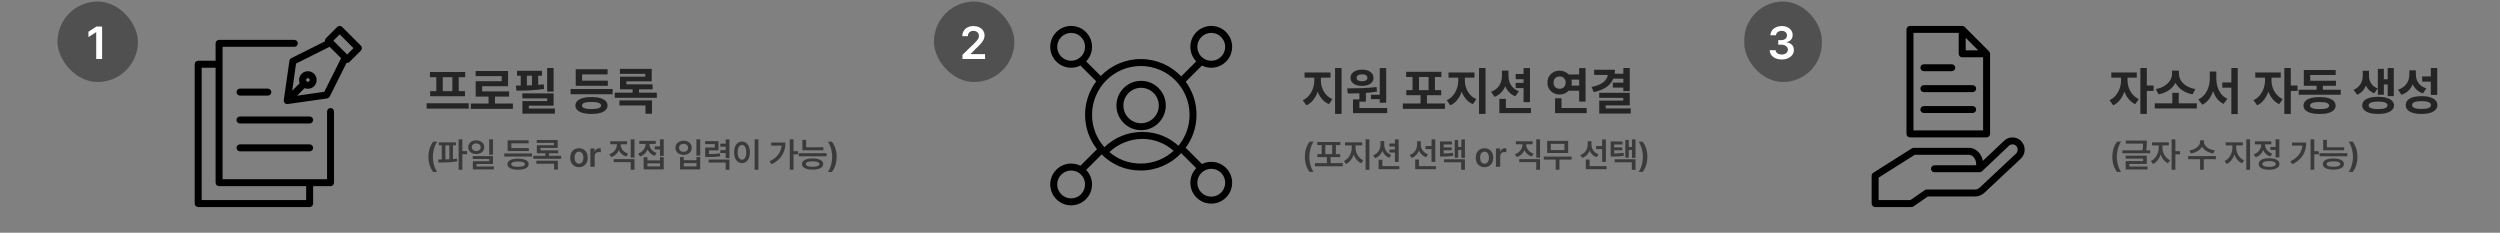 <svg width="870" height="81" viewBox="0 0 870 81" fill="none" xmlns="http://www.w3.org/2000/svg">
<rect x="0" y="0" width="870" height="81" fill="#808080" stroke="none"/>
<rect x="20" y="0.54" width="28" height="28" rx="14" fill="#505050"/>
<path d="M35.531 20.54H33.484V11.211H33.422L30.781 12.899V11.04L33.578 9.227H35.531V20.54Z" fill="white"/>
<path fill-rule="evenodd" clip-rule="evenodd" d="M118.208 9.024C118.53 9.024 118.838 9.152 119.066 9.379L125.584 15.898C125.812 16.126 125.939 16.434 125.939 16.755C125.939 17.077 125.812 17.385 125.584 17.612L121.673 21.524C121.383 21.814 120.982 21.926 120.606 21.86L114.737 33.598C114.559 33.954 114.218 34.2 113.824 34.256L100.134 36.21C99.757 36.264 99.376 36.137 99.106 35.867C98.836 35.598 98.709 35.217 98.763 34.839L100.717 21.149C100.774 20.755 101.02 20.414 101.375 20.236L113.106 14.371C113.035 13.991 113.146 13.584 113.44 13.291L117.351 9.379C117.579 9.152 117.887 9.024 118.208 9.024ZM114.713 16.278L103.028 22.12L101.677 31.582L104.294 28.965C104.156 28.616 104.079 28.236 104.079 27.838C104.079 26.15 105.448 24.782 107.135 24.782C108.823 24.782 110.191 26.15 110.191 27.838C110.191 29.526 108.823 30.894 107.135 30.894C106.737 30.894 106.357 30.818 106.008 30.679L103.391 33.297L112.853 31.946L118.696 20.261L114.713 16.278ZM120.816 18.952L123.013 16.755L118.208 11.951L116.011 14.148L120.816 18.952ZM75.03 15.085C75.03 14.415 75.573 13.873 76.242 13.873H102.424C103.094 13.873 103.636 14.415 103.636 15.085C103.636 15.754 103.094 16.297 102.424 16.297H77.454V62.358H113.818V38.81C113.818 38.141 114.361 37.598 115.03 37.598C115.7 37.598 116.242 38.141 116.242 38.81V63.57C116.242 64.239 115.7 64.782 115.03 64.782H108.967C108.969 64.808 108.97 64.834 108.97 64.861V70.843C108.97 71.512 108.427 72.055 107.758 72.055H68.97C68.3 72.055 67.758 71.512 67.758 70.843V22.358C67.758 21.688 68.3 21.145 68.97 21.145H75.03V15.085ZM75.03 23.57H70.182V69.63H106.545V64.861C106.545 64.834 106.546 64.808 106.548 64.782H76.242C75.573 64.782 75.03 64.239 75.03 63.57V23.57ZM107.135 27.206C106.787 27.206 106.504 27.489 106.504 27.838C106.504 28.187 106.787 28.47 107.135 28.47C107.484 28.47 107.767 28.187 107.767 27.838C107.767 27.489 107.484 27.206 107.135 27.206ZM82.303 32.055C82.303 31.385 82.846 30.842 83.515 30.842H93.212C93.882 30.842 94.424 31.385 94.424 32.055C94.424 32.724 93.882 33.267 93.212 33.267H83.515C82.846 33.267 82.303 32.724 82.303 32.055ZM82.303 41.752C82.303 41.082 82.846 40.539 83.515 40.539H107.758C108.427 40.539 108.97 41.082 108.97 41.752C108.97 42.421 108.427 42.964 107.758 42.964H83.515C82.846 42.964 82.303 42.421 82.303 41.752ZM82.303 51.449C82.303 50.779 82.846 50.236 83.515 50.236H107.758C108.427 50.236 108.97 50.779 108.97 51.449C108.97 52.118 108.427 52.661 107.758 52.661H83.515C82.846 52.661 82.303 52.118 82.303 51.449Z" fill="black"/>
<path d="M163.117 37.794H148.475V35.93H163.117V37.794ZM149.617 25.067H161.887V26.86H159.637V31.711H161.816V33.469H149.688V31.711H151.832V26.86H149.617V25.067ZM157.422 31.711V26.86H154.082V31.711H157.422ZM178.494 37.881H163.851V36.036H170.021V33.627H165.539V28.248H174.591V26.491H165.521V24.698H176.806V30.006H167.789V31.799H177.175V33.627H172.254V36.036H178.494V37.881ZM192.658 31.87H190.408V23.661H192.658V31.87ZM181.214 29.778V26.35H179.913V24.645H188.615V26.35H187.296V29.541C187.976 29.488 188.62 29.426 189.23 29.356L189.335 30.956C186.851 31.354 183.652 31.553 179.738 31.553L179.492 29.795L181.214 29.778ZM181.777 32.502H192.658V36.774H184.027V37.776H193.097V39.551H181.812V35.174H190.443V34.243H181.777V32.502ZM183.359 29.734C184.144 29.71 184.736 29.69 185.134 29.672V26.35H183.359V29.734ZM213.198 32.801H198.573V30.973H213.198V32.801ZM200.243 36.704C200.243 36.083 200.466 35.552 200.911 35.113C201.362 34.673 202.007 34.339 202.844 34.111C203.682 33.882 204.684 33.768 205.85 33.768C207.005 33.768 207.998 33.882 208.83 34.111C209.662 34.334 210.301 34.667 210.746 35.113C211.191 35.552 211.417 36.083 211.423 36.704C211.417 37.331 211.191 37.864 210.746 38.303C210.301 38.748 209.662 39.085 208.83 39.314C207.998 39.542 207.005 39.657 205.85 39.657C204.69 39.657 203.688 39.542 202.844 39.314C202.007 39.085 201.362 38.748 200.911 38.303C200.466 37.864 200.243 37.331 200.243 36.704ZM200.348 24.082H211.44V25.893H202.581V28.073H211.528V29.848H200.348V24.082ZM202.528 36.704C202.522 37.536 203.63 37.952 205.85 37.952C208.059 37.952 209.167 37.536 209.173 36.704C209.167 36.299 208.883 35.995 208.32 35.79C207.758 35.579 206.934 35.473 205.85 35.473C204.743 35.473 203.911 35.579 203.354 35.79C202.798 35.995 202.522 36.299 202.528 36.704ZM228.575 34.032H213.932V32.239H220.137V31.079H215.76V26.684H224.549V25.7H215.725V23.959H226.799V28.301H217.993V29.356H227.098V31.079H222.37V32.239H228.575V34.032ZM215.567 34.946H226.887V39.586H224.62V36.704H215.567V34.946Z" fill="#252525"/>
<path d="M149.09 54.583C149.09 53.551 149.227 52.6 149.5 51.729C149.773 50.858 150.184 50.051 150.73 49.309H152.137C151.859 49.672 151.605 50.143 151.375 50.721C151.148 51.299 150.971 51.928 150.842 52.608C150.713 53.284 150.648 53.942 150.648 54.583C150.648 55.223 150.713 55.881 150.842 56.557C150.971 57.229 151.148 57.854 151.375 58.432C151.605 59.01 151.859 59.481 152.137 59.844H150.73C150.184 59.102 149.773 58.297 149.5 57.43C149.227 56.559 149.09 55.61 149.09 54.583ZM158.647 50.586H157.627V55.35C158.19 55.307 158.658 55.262 159.033 55.215L159.092 56.153C158.115 56.325 157.09 56.438 156.016 56.493C154.942 56.547 153.807 56.575 152.612 56.575L152.459 55.508L153.737 55.502V50.586H152.729V49.52H158.647V50.586ZM155.002 55.479C155.455 55.467 155.912 55.45 156.373 55.426V50.586H155.002V55.479ZM159.596 48.489H160.897V52.59H162.526V53.657H160.897V59.083H159.596V48.489ZM165.731 48.829C166.262 48.829 166.741 48.932 167.166 49.139C167.592 49.342 167.926 49.626 168.168 49.989C168.415 50.352 168.54 50.762 168.543 51.219C168.54 51.68 168.415 52.092 168.168 52.456C167.926 52.815 167.592 53.098 167.166 53.305C166.741 53.508 166.262 53.61 165.731 53.61C165.196 53.61 164.713 53.508 164.284 53.305C163.858 53.098 163.524 52.815 163.282 52.456C163.04 52.092 162.918 51.68 162.918 51.219C162.918 50.762 163.04 50.352 163.282 49.989C163.524 49.626 163.858 49.342 164.284 49.139C164.713 48.932 165.196 48.829 165.731 48.829ZM164.184 51.219C164.184 51.489 164.25 51.725 164.383 51.928C164.516 52.127 164.7 52.282 164.934 52.391C165.168 52.501 165.434 52.555 165.731 52.555C166.028 52.555 166.291 52.501 166.522 52.391C166.756 52.282 166.94 52.127 167.073 51.928C167.209 51.725 167.278 51.489 167.278 51.219C167.278 50.958 167.209 50.727 167.073 50.528C166.94 50.329 166.756 50.176 166.522 50.071C166.291 49.961 166.028 49.907 165.731 49.907C165.434 49.907 165.168 49.961 164.934 50.071C164.7 50.176 164.516 50.329 164.383 50.528C164.25 50.727 164.184 50.958 164.184 51.219ZM164.524 54.301H171.555V57.067H165.825V57.922H171.872V58.954H164.547V56.106H170.254V55.321H164.524V54.301ZM170.243 48.489H171.555V53.844H170.243V48.489ZM185.138 54.465H175.47V53.399H185.138V54.465ZM176.595 57.126C176.595 56.719 176.741 56.372 177.034 56.083C177.331 55.794 177.755 55.575 178.306 55.426C178.86 55.278 179.52 55.204 180.286 55.204C181.044 55.204 181.698 55.278 182.249 55.426C182.8 55.575 183.222 55.794 183.515 56.083C183.808 56.372 183.954 56.719 183.954 57.126C183.954 57.54 183.808 57.891 183.515 58.18C183.222 58.473 182.8 58.694 182.249 58.842C181.702 58.995 181.048 59.071 180.286 59.071C179.52 59.071 178.86 58.995 178.306 58.842C177.755 58.694 177.331 58.473 177.034 58.18C176.741 57.887 176.595 57.536 176.595 57.126ZM176.653 48.829H183.966V49.883H177.954V51.524H184.024V52.567H176.653V48.829ZM177.919 57.126C177.915 57.438 178.114 57.672 178.517 57.829C178.919 57.985 179.509 58.063 180.286 58.063C181.052 58.063 181.636 57.985 182.038 57.829C182.444 57.672 182.649 57.438 182.653 57.126C182.645 56.825 182.438 56.596 182.032 56.44C181.626 56.28 181.044 56.2 180.286 56.2C179.517 56.2 178.929 56.28 178.522 56.44C178.116 56.596 177.915 56.825 177.919 57.126ZM195.269 55.274H185.589V54.219H189.784V53.34H186.82V50.528H192.773V49.743H186.784V48.723H194.073V51.477H188.109V52.321H194.284V53.34H191.073V54.219H195.269V55.274ZM186.667 55.942H194.132V59.012H192.82V56.973H186.667V55.942ZM201.48 58.169C200.867 58.169 200.33 58.032 199.869 57.758C199.412 57.485 199.058 57.1 198.808 56.604C198.558 56.108 198.433 55.536 198.433 54.887C198.433 54.231 198.558 53.655 198.808 53.159C199.058 52.663 199.412 52.278 199.869 52.004C200.33 51.731 200.867 51.594 201.48 51.594C202.093 51.594 202.631 51.731 203.091 52.004C203.552 52.278 203.906 52.663 204.152 53.159C204.402 53.655 204.527 54.231 204.527 54.887C204.527 55.536 204.402 56.108 204.152 56.604C203.906 57.1 203.552 57.485 203.091 57.758C202.631 58.032 202.093 58.169 201.48 58.169ZM199.945 54.876C199.945 55.274 200.002 55.631 200.115 55.948C200.232 56.264 200.406 56.514 200.636 56.698C200.871 56.881 201.156 56.973 201.492 56.973C201.82 56.973 202.099 56.881 202.33 56.698C202.56 56.514 202.732 56.264 202.845 55.948C202.963 55.631 203.019 55.274 203.015 54.876C203.019 54.477 202.963 54.12 202.845 53.803C202.732 53.487 202.56 53.237 202.33 53.053C202.099 52.87 201.82 52.778 201.492 52.778C201.156 52.778 200.871 52.87 200.636 53.053C200.406 53.237 200.232 53.487 200.115 53.803C200.002 54.12 199.945 54.477 199.945 54.876ZM205.447 51.676H206.9V52.731H206.971C207.084 52.368 207.281 52.086 207.562 51.887C207.844 51.684 208.17 51.583 208.541 51.583C208.713 51.583 208.893 51.594 209.08 51.618V53.001C209.014 52.977 208.912 52.958 208.775 52.942C208.643 52.922 208.514 52.911 208.389 52.907C208.115 52.907 207.869 52.967 207.65 53.088C207.432 53.206 207.26 53.37 207.135 53.581C207.01 53.788 206.947 54.024 206.947 54.29V58.04H205.447V51.676ZM215.995 50.329C215.995 50.77 216.094 51.2 216.293 51.618C216.496 52.032 216.791 52.401 217.178 52.725C217.569 53.049 218.037 53.297 218.584 53.469L217.916 54.477C217.327 54.286 216.815 54.002 216.381 53.627C215.948 53.248 215.606 52.801 215.356 52.286C215.114 52.844 214.768 53.331 214.319 53.745C213.873 54.159 213.342 54.469 212.725 54.676L212.057 53.669C212.608 53.481 213.08 53.215 213.475 52.872C213.87 52.524 214.168 52.131 214.371 51.694C214.575 51.252 214.678 50.797 214.682 50.329V50.2H212.397V49.157H218.221V50.2H215.995V50.329ZM213.569 55.368H220.799V59.083H219.487V56.422H213.569V55.368ZM219.487 48.489H220.799V54.876H219.487V48.489ZM230.977 54.266H229.676V52.004H227.848V50.926H229.676V48.489H230.977V54.266ZM222.083 53.422C222.626 53.239 223.09 52.977 223.477 52.637C223.868 52.294 224.163 51.903 224.362 51.465C224.565 51.024 224.669 50.567 224.673 50.094H222.469V49.028H228.188V50.094H225.997C226.001 50.528 226.098 50.95 226.29 51.36C226.485 51.77 226.768 52.139 227.139 52.467C227.514 52.795 227.965 53.047 228.493 53.223L227.837 54.231C227.258 54.032 226.758 53.743 226.337 53.364C225.919 52.985 225.59 52.54 225.352 52.028C225.114 52.598 224.774 53.094 224.333 53.516C223.895 53.934 223.368 54.247 222.751 54.454L222.083 53.422ZM223.993 54.711H225.294V55.813H229.676V54.711H230.977V58.954H223.993V54.711ZM229.676 57.899V56.833H225.294V57.899H229.676ZM243.669 54.172H242.357V48.489H243.669V54.172ZM235.032 51.442C235.032 50.961 235.155 50.532 235.401 50.153C235.651 49.774 235.993 49.481 236.427 49.274C236.86 49.063 237.349 48.958 237.892 48.958C238.431 48.958 238.917 49.063 239.351 49.274C239.784 49.481 240.124 49.774 240.37 50.153C240.616 50.532 240.739 50.961 240.739 51.442C240.739 51.919 240.616 52.344 240.37 52.719C240.124 53.09 239.784 53.381 239.351 53.592C238.917 53.799 238.431 53.903 237.892 53.903C237.349 53.903 236.86 53.799 236.427 53.592C235.993 53.381 235.651 53.09 235.401 52.719C235.155 52.344 235.032 51.919 235.032 51.442ZM236.31 51.442C236.31 51.719 236.376 51.963 236.509 52.174C236.642 52.385 236.827 52.549 237.066 52.666C237.308 52.78 237.583 52.836 237.892 52.836C238.192 52.836 238.462 52.78 238.7 52.666C238.939 52.549 239.124 52.385 239.257 52.174C239.394 51.963 239.462 51.719 239.462 51.442C239.462 51.165 239.394 50.92 239.257 50.709C239.124 50.495 238.939 50.331 238.7 50.217C238.462 50.104 238.192 50.047 237.892 50.047C237.583 50.047 237.308 50.104 237.066 50.217C236.827 50.331 236.642 50.495 236.509 50.709C236.376 50.92 236.31 51.165 236.31 51.442ZM236.661 54.665H237.95V55.754H242.368V54.665H243.669V58.954H236.661V54.665ZM242.368 57.899V56.774H237.95V57.899H242.368ZM250.038 52.309H246.699V53.61C247.589 53.61 248.308 53.592 248.855 53.557C249.406 53.522 249.952 53.454 250.495 53.352L250.624 54.407C250.027 54.508 249.417 54.575 248.796 54.606C248.179 54.637 247.308 54.653 246.183 54.653H245.41V51.336H248.738V50.153H245.386V49.122H250.038V52.309ZM246.605 55.52H253.847V59.083H252.546V56.563H246.605V55.52ZM250.671 52.227H252.546V51.044H250.671V50.001H252.546V48.501H253.847V55.016H252.546V53.27H250.671V52.227ZM263.92 59.094H262.607V48.489H263.92V59.094ZM255.447 53.001C255.447 52.254 255.564 51.598 255.798 51.032C256.033 50.465 256.359 50.03 256.777 49.725C257.199 49.416 257.677 49.262 258.213 49.262C258.74 49.262 259.213 49.416 259.63 49.725C260.052 50.03 260.382 50.465 260.621 51.032C260.859 51.598 260.978 52.254 260.978 53.001C260.978 53.754 260.859 54.415 260.621 54.981C260.382 55.547 260.052 55.985 259.63 56.294C259.213 56.598 258.74 56.751 258.213 56.751C257.677 56.751 257.199 56.598 256.777 56.294C256.359 55.985 256.033 55.547 255.798 54.981C255.564 54.415 255.447 53.754 255.447 53.001ZM256.701 53.001C256.701 53.536 256.763 53.997 256.888 54.383C257.017 54.77 257.195 55.065 257.421 55.268C257.648 55.471 257.912 55.575 258.213 55.579C258.509 55.575 258.771 55.471 258.998 55.268C259.224 55.065 259.4 54.77 259.525 54.383C259.65 53.997 259.713 53.536 259.713 53.001C259.713 52.469 259.65 52.012 259.525 51.629C259.4 51.243 259.224 50.948 258.998 50.745C258.771 50.538 258.509 50.434 258.213 50.434C257.912 50.434 257.648 50.538 257.421 50.745C257.195 50.948 257.017 51.243 256.888 51.629C256.763 52.012 256.701 52.469 256.701 53.001ZM276.143 52.626H277.713V53.715H276.143V59.059H274.842V48.489H276.143V52.626ZM267.787 56.165C269.08 55.52 270.076 54.745 270.775 53.838C271.475 52.928 271.889 51.872 272.018 50.669H268.361V49.59H273.342C273.334 53.067 271.729 55.594 268.525 57.172L267.787 56.165ZM286.543 52.297H279.231V48.676H280.532V51.243H286.543V52.297ZM277.977 53.317H287.645V54.372H277.977V53.317ZM279.102 57.09C279.102 56.68 279.248 56.329 279.541 56.036C279.838 55.743 280.262 55.52 280.813 55.368C281.367 55.211 282.028 55.133 282.793 55.133C283.555 55.133 284.209 55.211 284.756 55.368C285.307 55.52 285.729 55.743 286.022 56.036C286.315 56.325 286.461 56.676 286.461 57.09C286.461 57.501 286.315 57.85 286.022 58.139C285.729 58.432 285.307 58.655 284.756 58.807C284.209 58.959 283.555 59.036 282.793 59.036C282.028 59.036 281.367 58.959 280.813 58.807C280.262 58.655 279.838 58.432 279.541 58.139C279.248 57.85 279.102 57.501 279.102 57.09ZM280.426 57.09C280.422 57.395 280.623 57.629 281.03 57.794C281.436 57.954 282.024 58.036 282.793 58.04C283.551 58.036 284.133 57.954 284.539 57.794C284.95 57.629 285.157 57.395 285.16 57.09C285.157 56.782 284.951 56.549 284.545 56.393C284.143 56.237 283.559 56.157 282.793 56.153C282.016 56.157 281.426 56.237 281.024 56.393C280.621 56.549 280.422 56.782 280.426 57.09ZM291.155 54.571C291.155 55.602 291.018 56.553 290.745 57.424C290.471 58.295 290.061 59.102 289.514 59.844H288.108C288.385 59.481 288.637 59.01 288.864 58.432C289.094 57.854 289.274 57.227 289.403 56.551C289.532 55.872 289.596 55.211 289.596 54.571C289.596 53.93 289.532 53.274 289.403 52.602C289.274 51.926 289.094 51.299 288.864 50.721C288.637 50.143 288.385 49.672 288.108 49.309H289.514C290.061 50.051 290.471 50.858 290.745 51.729C291.018 52.596 291.155 53.544 291.155 54.571Z" fill="#3A3A3A"/>
<rect x="325" y="0.54" width="28" height="28" rx="14" fill="#505050"/>
<path d="M334.938 19.071L338.938 15.211C339.37 14.779 339.703 14.425 339.938 14.149C340.177 13.868 340.359 13.592 340.484 13.321C340.609 13.045 340.672 12.753 340.672 12.446C340.672 12.102 340.586 11.8 340.414 11.54C340.247 11.279 340.016 11.079 339.719 10.938C339.427 10.797 339.099 10.727 338.734 10.727C338.349 10.727 338.01 10.805 337.719 10.961C337.432 11.113 337.211 11.329 337.055 11.61C336.904 11.891 336.828 12.222 336.828 12.602H334.891C334.891 11.899 335.052 11.282 335.375 10.751C335.703 10.214 336.159 9.8 336.742 9.508C337.331 9.217 338 9.071 338.75 9.071C339.51 9.071 340.182 9.211 340.766 9.493C341.354 9.774 341.81 10.165 342.133 10.665C342.461 11.159 342.625 11.722 342.625 12.352C342.62 12.79 342.534 13.211 342.367 13.618C342.201 14.019 341.914 14.467 341.508 14.961C341.102 15.456 340.526 16.055 339.781 16.758L337.766 18.758V18.836H342.797V20.54H334.938V19.071Z" fill="white"/>
<path fill-rule="evenodd" clip-rule="evenodd" d="M365.485 16.297C365.485 12.28 368.741 9.024 372.758 9.024C376.774 9.024 380.03 12.28 380.03 16.297C380.03 18.265 379.249 20.05 377.98 21.359L383.071 26.45C386.597 22.811 391.535 20.549 397 20.549C402.534 20.549 407.529 22.869 411.063 26.59L416.294 21.359C415.025 20.05 414.244 18.265 414.244 16.297C414.244 12.28 417.5 9.024 421.517 9.024C425.533 9.024 428.789 12.28 428.789 16.297C428.789 20.314 425.533 23.57 421.517 23.57C420.351 23.57 419.25 23.296 418.273 22.808L412.626 28.456C414.994 31.672 416.394 35.644 416.394 39.943C416.394 44.24 414.991 48.216 412.623 51.427L418.273 57.078C419.25 56.59 420.351 56.316 421.517 56.316C425.533 56.316 428.789 59.572 428.789 63.589C428.789 67.605 425.533 70.862 421.517 70.862C417.5 70.862 414.244 67.605 414.244 63.589C414.244 61.621 415.025 59.836 416.294 58.527L411.058 53.291C411.051 53.299 411.043 53.307 411.035 53.315C407.505 57.029 402.521 59.337 397 59.337C391.488 59.337 386.96 57.238 383.485 53.836C383.448 53.8 383.412 53.764 383.375 53.729L377.98 59.124C379.249 60.433 380.03 62.218 380.03 64.185C380.03 68.202 376.774 71.458 372.758 71.458C368.741 71.458 365.485 68.202 365.485 64.185C365.485 60.169 368.741 56.913 372.758 56.913C373.923 56.913 375.025 57.187 376.001 57.674L381.753 51.922C379.152 48.628 377.606 44.463 377.606 39.943C377.606 35.574 379.052 31.542 381.491 28.299L376.001 22.808C375.025 23.296 373.923 23.57 372.758 23.57C368.741 23.57 365.485 20.314 365.485 16.297ZM386.07 52.919C388.983 55.419 392.618 56.913 397 56.913C401.398 56.913 405.403 55.241 408.418 52.488C405.514 49.899 401.681 48.332 397.478 48.332C393.263 48.332 389.066 50.083 386.07 52.919ZM410.093 50.729C412.514 47.802 413.97 44.041 413.97 39.943C413.97 30.574 406.369 22.973 397 22.973C387.631 22.973 380.03 30.574 380.03 39.943C380.03 44.278 381.652 48.232 384.332 51.223C387.737 47.936 392.372 45.908 397.478 45.908C402.549 45.908 406.792 47.732 410.093 50.729ZM372.758 11.449C370.08 11.449 367.909 13.619 367.909 16.297C367.909 18.975 370.08 21.146 372.758 21.146C375.435 21.146 377.606 18.975 377.606 16.297C377.606 13.619 375.435 11.449 372.758 11.449ZM421.517 11.449C418.839 11.449 416.668 13.619 416.668 16.297C416.668 18.975 418.839 21.146 421.517 21.146C424.194 21.146 426.365 18.975 426.365 16.297C426.365 13.619 424.194 11.449 421.517 11.449ZM397.102 30.554C393.699 30.554 390.939 33.313 390.939 36.717C390.939 40.12 393.699 42.88 397.102 42.88C400.506 42.88 403.265 40.12 403.265 36.717C403.265 33.313 400.506 30.554 397.102 30.554ZM388.515 36.717C388.515 31.974 392.36 28.129 397.102 28.129C401.845 28.129 405.69 31.974 405.69 36.717C405.69 41.459 401.845 45.304 397.102 45.304C392.36 45.304 388.515 41.459 388.515 36.717ZM421.517 58.74C418.839 58.74 416.668 60.911 416.668 63.589C416.668 66.267 418.839 68.437 421.517 68.437C424.194 68.437 426.365 66.267 426.365 63.589C426.365 60.911 424.194 58.74 421.517 58.74ZM372.758 59.337C370.08 59.337 367.909 61.508 367.909 64.185C367.909 66.863 370.08 69.034 372.758 69.034C375.435 69.034 377.606 66.863 377.606 64.185C377.606 61.508 375.435 59.337 372.758 59.337Z" fill="black"/>
<path d="M459.68 28.02C459.674 28.905 459.823 29.775 460.128 30.63C460.433 31.48 460.887 32.248 461.49 32.933C462.094 33.613 462.826 34.131 463.688 34.489L462.475 36.247C461.561 35.86 460.775 35.294 460.119 34.55C459.463 33.8 458.947 32.924 458.572 31.922C458.197 33.006 457.676 33.961 457.008 34.788C456.346 35.608 455.555 36.229 454.635 36.651L453.352 34.876C454.207 34.495 454.937 33.941 455.54 33.214C456.149 32.488 456.606 31.673 456.911 30.771C457.222 29.863 457.377 28.946 457.377 28.02V27.036H453.984V25.207H463.02V27.036H459.68V28.02ZM464.602 23.661H466.869V39.657H464.602V23.661ZM482.404 35.754H480.154V34.489H477.095V32.959H480.154V23.678H482.404V35.754ZM468.799 30.762C470.808 30.75 472.648 30.715 474.318 30.657C475.988 30.592 477.57 30.469 479.064 30.288L479.187 31.887C477.968 32.092 476.679 32.245 475.32 32.344V35.385H473.07V37.583H482.756V39.376H470.838V34.594H473.07V32.476C471.957 32.517 470.621 32.538 469.062 32.538L468.799 30.762ZM469.976 27.088C469.976 26.526 470.146 26.028 470.486 25.594C470.826 25.161 471.3 24.824 471.91 24.584C472.519 24.343 473.216 24.223 474.002 24.223C474.769 24.223 475.455 24.343 476.058 24.584C476.662 24.824 477.133 25.161 477.473 25.594C477.819 26.028 477.992 26.526 477.992 27.088C477.992 27.651 477.819 28.146 477.473 28.574C477.133 29.002 476.662 29.33 476.058 29.558C475.455 29.787 474.769 29.901 474.002 29.901C473.211 29.901 472.51 29.787 471.901 29.558C471.298 29.33 470.826 29.002 470.486 28.574C470.146 28.146 469.976 27.651 469.976 27.088ZM472.103 27.088C472.097 27.469 472.267 27.765 472.613 27.976C472.965 28.181 473.439 28.284 474.037 28.284C474.576 28.284 475.012 28.178 475.346 27.967C475.686 27.756 475.859 27.463 475.865 27.088C475.859 26.702 475.683 26.4 475.338 26.183C474.998 25.966 474.552 25.858 474.002 25.858C473.422 25.858 472.959 25.966 472.613 26.183C472.267 26.4 472.097 26.702 472.103 27.088ZM502.839 37.881H488.196V36.001H494.349V33.118H489.409V31.36H491.554V26.79H489.339V24.997H501.608V26.79H499.358V31.36H501.538V33.118H496.581V36.001H502.839V37.881ZM497.144 31.36V26.79H493.804V31.36H497.144ZM509.778 28.02C509.772 28.905 509.922 29.775 510.226 30.63C510.531 31.48 510.985 32.248 511.589 32.933C512.192 33.613 512.925 34.131 513.786 34.489L512.573 36.247C511.659 35.86 510.874 35.294 510.217 34.55C509.561 33.8 509.046 32.924 508.671 31.922C508.296 33.006 507.774 33.961 507.106 34.788C506.444 35.608 505.653 36.229 504.733 36.651L503.45 34.876C504.305 34.495 505.035 33.941 505.638 33.214C506.248 32.488 506.705 31.673 507.009 30.771C507.32 29.863 507.475 28.946 507.475 28.02V27.036H504.083V25.207H513.118V27.036H509.778V28.02ZM514.7 23.661H516.967V39.657H514.7V23.661ZM524.944 26.42C524.944 27.182 525.073 27.912 525.33 28.609C525.594 29.306 525.996 29.93 526.535 30.481C527.079 31.032 527.756 31.459 528.565 31.764L527.317 33.504C526.502 33.182 525.802 32.722 525.216 32.124C524.63 31.521 524.167 30.815 523.828 30.006C523.47 30.868 522.978 31.615 522.351 32.248C521.724 32.88 520.965 33.364 520.075 33.698L518.879 31.94C519.723 31.641 520.429 31.21 520.997 30.648C521.566 30.085 521.985 29.444 522.254 28.723C522.53 27.997 522.67 27.229 522.676 26.42V24.575H524.944V26.42ZM521.78 34.401H524.047V37.583H532.766V39.376H521.78V34.401ZM527.457 28.846H530.2V27.563H527.457V25.752H530.2V23.678H532.432V35.544H530.2V30.657H527.457V28.846ZM551.777 35.368H549.545V31.571H545.888C545.496 31.987 545.03 32.312 544.491 32.546C543.952 32.775 543.375 32.889 542.76 32.889C541.963 32.889 541.239 32.71 540.589 32.353C539.938 31.996 539.426 31.503 539.051 30.877C538.681 30.244 538.5 29.538 538.506 28.758C538.5 27.967 538.681 27.255 539.051 26.623C539.42 25.99 539.929 25.495 540.58 25.137C541.23 24.774 541.957 24.592 542.76 24.592C543.375 24.598 543.949 24.715 544.482 24.944C545.021 25.172 545.487 25.495 545.88 25.911H549.545V23.678H551.777V35.368ZM540.633 28.758C540.633 29.198 540.72 29.579 540.896 29.901C541.078 30.223 541.33 30.472 541.652 30.648C541.974 30.818 542.344 30.903 542.76 30.903C543.152 30.903 543.507 30.818 543.823 30.648C544.139 30.472 544.388 30.223 544.57 29.901C544.758 29.573 544.851 29.192 544.851 28.758C544.851 28.319 544.758 27.935 544.57 27.607C544.388 27.279 544.139 27.03 543.823 26.86C543.507 26.684 543.152 26.596 542.76 26.596C542.344 26.596 541.974 26.684 541.652 26.86C541.33 27.03 541.078 27.279 540.896 27.607C540.72 27.929 540.633 28.313 540.633 28.758ZM541.16 34.19H543.41V37.583H552.164V39.376H541.16V34.19ZM546.846 27.704C546.934 28.038 546.978 28.389 546.978 28.758C546.978 29.098 546.937 29.438 546.855 29.778H549.545V27.704H546.846ZM567.154 31.711H564.921V30.481H561.265V28.776H564.921V27.37H561.441C560.949 28.565 560.134 29.552 558.997 30.331C557.861 31.111 556.402 31.694 554.621 32.081L553.865 30.252C555.634 29.907 556.979 29.377 557.899 28.662C558.819 27.947 559.358 27.088 559.516 26.086H554.761V24.276H562.003C562.003 24.762 561.968 25.225 561.898 25.665H564.921V23.661H567.154V31.711ZM556.519 32.291H567.154V36.669H558.787V37.723H567.505V39.498H556.537V35.016H564.904V34.049H556.519V32.291Z" fill="#252525"/>
<path d="M454.09 54.583C454.09 53.551 454.227 52.6 454.5 51.729C454.773 50.858 455.184 50.051 455.73 49.309H457.137C456.859 49.672 456.605 50.143 456.375 50.721C456.148 51.299 455.971 51.928 455.842 52.608C455.713 53.284 455.648 53.942 455.648 54.583C455.648 55.223 455.713 55.881 455.842 56.557C455.971 57.229 456.148 57.854 456.375 58.432C456.605 59.01 456.859 59.481 457.137 59.844H455.73C455.184 59.102 454.773 58.297 454.5 57.43C454.227 56.559 454.09 55.61 454.09 54.583ZM467.28 57.852H457.6V56.762H461.76V54.676H458.432V53.645H459.92V50.481H458.397V49.426H466.436V50.481H464.889V53.645H466.401V54.676H463.049V56.762H467.28V57.852ZM463.6 53.645V50.481H461.221V53.645H463.6ZM471.727 51.501C471.727 52.083 471.836 52.659 472.055 53.229C472.278 53.795 472.594 54.305 473.004 54.758C473.418 55.208 473.903 55.547 474.458 55.778L473.743 56.809C473.129 56.544 472.596 56.151 472.143 55.631C471.69 55.108 471.338 54.501 471.088 53.809C470.838 54.551 470.485 55.208 470.028 55.778C469.571 56.348 469.04 56.778 468.434 57.067L467.684 56.047C468.227 55.797 468.704 55.43 469.114 54.946C469.524 54.461 469.84 53.916 470.063 53.311C470.286 52.706 470.399 52.102 470.403 51.501V50.61H468.071V49.532H474.047V50.61H471.727V51.501ZM475.231 48.489H476.543V59.083H475.231V48.489ZM481.718 50.364C481.714 50.872 481.805 51.36 481.993 51.829C482.18 52.294 482.46 52.709 482.831 53.077C483.202 53.444 483.651 53.727 484.178 53.926L483.452 54.934C482.897 54.715 482.419 54.397 482.016 53.979C481.614 53.561 481.3 53.071 481.073 52.508C480.839 53.11 480.507 53.633 480.077 54.079C479.651 54.52 479.139 54.856 478.542 55.086L477.839 54.055C478.385 53.856 478.85 53.569 479.233 53.194C479.62 52.819 479.911 52.389 480.106 51.905C480.301 51.416 480.401 50.903 480.405 50.364V49.098H481.718V50.364ZM479.749 55.59H481.073V57.817H486.968V58.872H479.749V55.59ZM483.499 52.04H485.432V50.997H483.499V49.942H485.432V48.501H486.733V56.364H485.432V53.083H483.499V52.04ZM494.456 50.364C494.452 50.84 494.544 51.299 494.732 51.741C494.923 52.182 495.206 52.575 495.581 52.919C495.956 53.258 496.409 53.52 496.941 53.704L496.226 54.723C495.663 54.512 495.179 54.209 494.773 53.815C494.366 53.42 494.048 52.958 493.818 52.426C493.587 53.02 493.255 53.536 492.821 53.973C492.388 54.411 491.866 54.743 491.257 54.969L490.566 53.938C491.116 53.751 491.585 53.475 491.972 53.112C492.359 52.748 492.65 52.329 492.845 51.852C493.04 51.376 493.14 50.876 493.144 50.352V49.145H494.456V50.364ZM492.487 55.508H493.812V57.817H499.706V58.872H492.487V55.508ZM496.062 50.833H498.171V48.501H499.472V56.364H498.171V51.899H496.062V50.833ZM505.29 50.27H502.384V51.301H505.185V52.297H502.384V53.411C503.068 53.403 503.652 53.381 504.136 53.346C504.624 53.311 505.115 53.247 505.607 53.153L505.748 54.208C505.185 54.313 504.636 54.385 504.101 54.424C503.566 54.459 502.902 54.477 502.109 54.477H501.833H501.13V49.227H505.29V50.27ZM502.537 55.415H509.79V59.083H508.49V56.469H502.537V55.415ZM506.228 48.7H507.447V51.149H508.548V48.501H509.79V54.946H508.548V52.192H507.447V54.864H506.228V48.7ZM516.611 58.169C515.998 58.169 515.461 58.032 515 57.758C514.543 57.485 514.189 57.1 513.939 56.604C513.689 56.108 513.564 55.536 513.564 54.887C513.564 54.231 513.689 53.655 513.939 53.159C514.189 52.663 514.543 52.278 515 52.004C515.461 51.731 515.998 51.594 516.611 51.594C517.225 51.594 517.762 51.731 518.223 52.004C518.684 52.278 519.037 52.663 519.283 53.159C519.533 53.655 519.658 54.231 519.658 54.887C519.658 55.536 519.533 56.108 519.283 56.604C519.037 57.1 518.684 57.485 518.223 57.758C517.762 58.032 517.225 58.169 516.611 58.169ZM515.076 54.876C515.076 55.274 515.133 55.631 515.246 55.948C515.363 56.264 515.537 56.514 515.768 56.698C516.002 56.881 516.287 56.973 516.623 56.973C516.951 56.973 517.23 56.881 517.461 56.698C517.691 56.514 517.863 56.264 517.976 55.948C518.094 55.631 518.15 55.274 518.146 54.876C518.15 54.477 518.094 54.12 517.976 53.803C517.863 53.487 517.691 53.237 517.461 53.053C517.23 52.87 516.951 52.778 516.623 52.778C516.287 52.778 516.002 52.87 515.768 53.053C515.537 53.237 515.363 53.487 515.246 53.803C515.133 54.12 515.076 54.477 515.076 54.876ZM520.578 51.676H522.031V52.731H522.102C522.215 52.368 522.412 52.086 522.694 51.887C522.975 51.684 523.301 51.583 523.672 51.583C523.844 51.583 524.024 51.594 524.211 51.618V53.001C524.145 52.977 524.043 52.958 523.906 52.942C523.774 52.922 523.645 52.911 523.52 52.907C523.246 52.907 523 52.967 522.781 53.088C522.563 53.206 522.391 53.37 522.266 53.581C522.141 53.788 522.078 54.024 522.078 54.29V58.04H520.578V51.676ZM531.126 50.329C531.126 50.77 531.225 51.2 531.424 51.618C531.628 52.032 531.923 52.401 532.309 52.725C532.7 53.049 533.169 53.297 533.715 53.469L533.048 54.477C532.458 54.286 531.946 54.002 531.512 53.627C531.079 53.248 530.737 52.801 530.487 52.286C530.245 52.844 529.899 53.331 529.45 53.745C529.005 54.159 528.473 54.469 527.856 54.676L527.188 53.669C527.739 53.481 528.212 53.215 528.606 52.872C529.001 52.524 529.299 52.131 529.503 51.694C529.706 51.252 529.809 50.797 529.813 50.329V50.2H527.528V49.157H533.352V50.2H531.126V50.329ZM528.7 55.368H535.93V59.083H534.618V56.422H528.7V55.368ZM534.618 48.489H535.93V54.876H534.618V48.489ZM546.905 55.544H542.686V59.071H541.397V55.544H537.225V54.489H546.905V55.544ZM538.409 49.028H545.722V53.247H538.409V49.028ZM544.421 52.227V50.071H539.686V52.227H544.421ZM553.831 50.364C553.827 50.84 553.919 51.299 554.107 51.741C554.298 52.182 554.581 52.575 554.956 52.919C555.331 53.258 555.785 53.52 556.316 53.704L555.601 54.723C555.038 54.512 554.554 54.209 554.148 53.815C553.742 53.42 553.423 52.958 553.193 52.426C552.962 53.02 552.63 53.536 552.197 53.973C551.763 54.411 551.242 54.743 550.632 54.969L549.941 53.938C550.492 53.751 550.96 53.475 551.347 53.112C551.734 52.748 552.025 52.329 552.22 51.852C552.415 51.376 552.515 50.876 552.519 50.352V49.145H553.831V50.364ZM551.863 55.508H553.187V57.817H559.081V58.872H551.863V55.508ZM555.437 50.833H557.546V48.501H558.847V56.364H557.546V51.899H555.437V50.833ZM564.666 50.27H561.759V51.301H564.56V52.297H561.759V53.411C562.443 53.403 563.027 53.381 563.511 53.346C564 53.311 564.49 53.247 564.982 53.153L565.123 54.208C564.56 54.313 564.011 54.385 563.476 54.424C562.941 54.459 562.277 54.477 561.484 54.477H561.209H560.505V49.227H564.666V50.27ZM561.912 55.415H569.166V59.083H567.865V56.469H561.912V55.415ZM565.603 48.7H566.822V51.149H567.923V48.501H569.166V54.946H567.923V52.192H566.822V54.864H565.603V48.7ZM573.285 54.571C573.285 55.602 573.148 56.553 572.875 57.424C572.601 58.295 572.191 59.102 571.644 59.844H570.238C570.515 59.481 570.767 59.01 570.994 58.432C571.224 57.854 571.404 57.227 571.533 56.551C571.662 55.872 571.726 55.211 571.726 54.571C571.726 53.93 571.662 53.274 571.533 52.602C571.404 51.926 571.224 51.299 570.994 50.721C570.767 50.143 570.515 49.672 570.238 49.309H571.644C572.191 50.051 572.601 50.858 572.875 51.729C573.148 52.596 573.285 53.544 573.285 54.571Z" fill="#3A3A3A"/>
<rect x="607" y="0.54" width="27" height="28" rx="13.5" fill="#505050"/>
<path d="M620.047 20.696C619.25 20.696 618.536 20.56 617.906 20.29C617.276 20.019 616.781 19.639 616.422 19.149C616.062 18.659 615.875 18.102 615.859 17.477H617.906C617.922 17.774 618.026 18.037 618.219 18.266C618.411 18.495 618.667 18.672 618.984 18.797C619.302 18.917 619.656 18.977 620.047 18.977C620.458 18.977 620.826 18.907 621.148 18.766C621.477 18.625 621.732 18.428 621.914 18.172C622.096 17.917 622.188 17.623 622.188 17.29C622.188 16.951 622.094 16.651 621.906 16.391C621.719 16.125 621.448 15.917 621.094 15.766C620.74 15.615 620.323 15.54 619.844 15.54H618.828V13.977H619.844C620.24 13.977 620.591 13.909 620.898 13.774C621.211 13.633 621.451 13.438 621.617 13.188C621.789 12.933 621.875 12.644 621.875 12.321C621.875 12.008 621.799 11.732 621.648 11.493C621.503 11.248 621.292 11.06 621.016 10.93C620.745 10.795 620.427 10.727 620.062 10.727C619.708 10.727 619.378 10.792 619.07 10.922C618.768 11.047 618.523 11.227 618.336 11.461C618.154 11.696 618.057 11.967 618.047 12.274H616.094C616.109 11.654 616.294 11.102 616.648 10.618C617.003 10.128 617.479 9.748 618.078 9.477C618.677 9.206 619.344 9.071 620.078 9.071C620.823 9.071 621.482 9.211 622.055 9.493C622.628 9.769 623.07 10.146 623.383 10.626C623.695 11.105 623.849 11.633 623.844 12.211C623.849 12.628 623.766 13.006 623.594 13.344C623.422 13.678 623.18 13.956 622.867 14.18C622.555 14.404 622.193 14.56 621.781 14.649V14.743C622.307 14.81 622.758 14.964 623.133 15.204C623.508 15.443 623.792 15.751 623.984 16.125C624.177 16.5 624.271 16.925 624.266 17.399C624.271 18.029 624.091 18.594 623.727 19.094C623.367 19.594 622.865 19.988 622.219 20.274C621.578 20.555 620.854 20.696 620.047 20.696Z" fill="white"/>
<path fill-rule="evenodd" clip-rule="evenodd" d="M663.454 10.236C663.454 9.567 663.997 9.024 664.667 9.024H682.848C683.17 9.024 683.478 9.152 683.706 9.379L692.19 17.864C692.418 18.092 692.545 18.4 692.545 18.721V46.6C692.545 47.27 692.003 47.812 691.333 47.812H664.667C663.997 47.812 663.454 47.27 663.454 46.6V10.236ZM665.879 11.449V45.388H690.121V19.933H682.848C682.179 19.933 681.636 19.391 681.636 18.721V11.449H665.879ZM684.061 13.163L688.407 17.509H684.061V13.163ZM668.303 23.57C668.303 22.9 668.846 22.358 669.515 22.358H679.212C679.881 22.358 680.424 22.9 680.424 23.57C680.424 24.239 679.881 24.782 679.212 24.782H669.515C668.846 24.782 668.303 24.239 668.303 23.57ZM668.303 30.843C668.303 30.173 668.846 29.631 669.515 29.631H686.485C687.154 29.631 687.697 30.173 687.697 30.843C687.697 31.512 687.154 32.055 686.485 32.055H669.515C668.846 32.055 668.303 31.512 668.303 30.843ZM668.303 38.115C668.303 37.446 668.846 36.903 669.515 36.903H686.485C687.154 36.903 687.697 37.446 687.697 38.115C687.697 38.785 687.154 39.327 686.485 39.327H669.515C668.846 39.327 668.303 38.785 668.303 38.115ZM697.501 48.917C699.355 47.224 702.245 47.514 703.737 49.531C705.032 51.282 704.813 53.742 703.222 55.232L690.567 67.078C689.674 67.913 688.501 68.38 687.28 68.38H670.889L665.877 71.84C665.675 71.98 665.434 72.055 665.188 72.055H652.545C651.876 72.055 651.333 71.512 651.333 70.843V61.146C651.333 60.73 651.546 60.343 651.898 60.121L665.317 51.636C665.51 51.514 665.735 51.449 665.964 51.449H685.273C686.738 51.449 687.963 52.254 688.78 53.254C689.407 54.022 689.861 54.981 690.039 55.982L697.485 48.932L697.501 48.917ZM687.697 57.509V56.903C687.697 56.194 687.402 55.4 686.903 54.788C686.402 54.174 685.809 53.873 685.273 53.873H666.316L653.757 61.813V69.63H664.811L669.822 66.17C670.025 66.031 670.265 65.956 670.511 65.956H687.28C687.882 65.956 688.464 65.726 688.91 65.308L701.565 53.462C702.255 52.817 702.354 51.738 701.787 50.972C701.148 50.108 699.93 49.989 699.142 50.701L689.742 59.602C689.517 59.815 689.219 59.934 688.909 59.934H673.205C672.536 59.934 671.993 59.391 671.993 58.721C671.993 58.052 672.536 57.509 673.205 57.509H687.697Z" fill="black"/>
<path d="M740.381 28.02C740.375 28.858 740.521 29.699 740.82 30.543C741.119 31.386 741.562 32.157 742.147 32.854C742.739 33.551 743.457 34.096 744.301 34.489L743.053 36.247C742.191 35.848 741.441 35.271 740.803 34.515C740.164 33.753 739.657 32.874 739.282 31.878C738.913 32.968 738.397 33.932 737.735 34.77C737.079 35.602 736.303 36.229 735.406 36.651L734.105 34.876C734.961 34.477 735.69 33.912 736.294 33.179C736.897 32.447 737.352 31.632 737.656 30.736C737.967 29.834 738.125 28.928 738.131 28.02V27.036H734.738V25.207H743.598V27.036H740.381V28.02ZM744.846 23.661H747.096V29.76H749.451V31.641H747.096V39.657H744.846V23.661ZM764.494 37.741H749.851V35.948H755.968V32.327H758.201V35.948H764.494V37.741ZM750.203 30.973C751.363 30.791 752.371 30.431 753.226 29.892C754.088 29.353 754.744 28.714 755.195 27.976C755.646 27.238 755.875 26.485 755.881 25.717V24.575H758.271V25.717C758.265 26.491 758.488 27.247 758.939 27.985C759.396 28.723 760.058 29.362 760.925 29.901C761.793 30.434 762.812 30.791 763.984 30.973L763.035 32.836C761.652 32.584 760.448 32.107 759.423 31.404C758.397 30.701 757.615 29.842 757.076 28.829C756.543 29.842 755.763 30.704 754.738 31.413C753.718 32.116 752.523 32.59 751.152 32.836L750.203 30.973ZM771.275 27.282C771.281 28.313 771.424 29.297 771.705 30.235C771.987 31.172 772.417 32.004 772.997 32.731C773.583 33.452 774.304 33.997 775.16 34.366L773.788 36.159C772.921 35.737 772.183 35.148 771.574 34.392C770.97 33.63 770.495 32.74 770.15 31.72C769.792 32.81 769.3 33.762 768.673 34.577C768.046 35.385 767.29 36.006 766.406 36.44L764.999 34.612C765.878 34.213 766.617 33.633 767.214 32.872C767.818 32.11 768.266 31.248 768.559 30.288C768.852 29.321 769.001 28.319 769.007 27.282V24.891H771.275V27.282ZM773.367 28.688H776.513V23.661H778.728V39.692H776.513V30.498H773.367V28.688ZM790.479 28.02C790.473 28.858 790.62 29.699 790.919 30.543C791.217 31.386 791.66 32.157 792.246 32.854C792.838 33.551 793.555 34.096 794.399 34.489L793.151 36.247C792.29 35.848 791.54 35.271 790.901 34.515C790.262 33.753 789.756 32.874 789.381 31.878C789.011 32.968 788.496 33.932 787.834 34.77C787.177 35.602 786.401 36.229 785.505 36.651L784.204 34.876C785.059 34.477 785.789 33.912 786.392 33.179C786.996 32.447 787.45 31.632 787.755 30.736C788.065 29.834 788.223 28.928 788.229 28.02V27.036H784.837V25.207H793.696V27.036H790.479V28.02ZM794.944 23.661H797.194V29.76H799.55V31.641H797.194V39.657H794.944V23.661ZM814.575 32.977H799.95V31.219H806.172V29.848H801.725V24.364H812.817V26.104H803.957V28.09H812.905V29.848H808.37V31.219H814.575V32.977ZM801.62 36.739C801.62 36.112 801.842 35.579 802.287 35.139C802.733 34.694 803.374 34.357 804.212 34.128C805.056 33.9 806.061 33.786 807.227 33.786C808.381 33.786 809.374 33.9 810.206 34.128C811.038 34.357 811.677 34.694 812.122 35.139C812.568 35.579 812.793 36.112 812.799 36.739C812.793 37.36 812.568 37.89 812.122 38.33C811.677 38.769 811.038 39.103 810.206 39.331C809.374 39.56 808.381 39.674 807.227 39.674C806.061 39.674 805.059 39.56 804.221 39.331C803.383 39.103 802.739 38.769 802.287 38.33C801.842 37.89 801.62 37.36 801.62 36.739ZM803.905 36.739C803.899 37.155 804.171 37.465 804.722 37.67C805.279 37.87 806.114 37.969 807.227 37.969C809.436 37.969 810.543 37.559 810.549 36.739C810.543 36.329 810.259 36.018 809.697 35.807C809.14 35.596 808.317 35.491 807.227 35.491C806.12 35.491 805.287 35.596 804.731 35.807C804.174 36.012 803.899 36.323 803.905 36.739ZM824.41 26.508C824.41 27.428 824.659 28.272 825.157 29.04C825.661 29.801 826.42 30.375 827.433 30.762L826.238 32.467C825.57 32.215 824.996 31.864 824.515 31.413C824.035 30.961 823.648 30.431 823.355 29.822C823.051 30.543 822.64 31.172 822.125 31.711C821.615 32.251 821 32.672 820.279 32.977L819.066 31.254C819.787 30.938 820.385 30.525 820.859 30.015C821.334 29.505 821.679 28.952 821.896 28.354C822.119 27.75 822.23 27.135 822.23 26.508V24.627H824.41V26.508ZM822.037 36.669C822.037 36.053 822.26 35.52 822.705 35.069C823.156 34.618 823.798 34.275 824.63 34.041C825.468 33.8 826.449 33.68 827.574 33.68C828.693 33.68 829.669 33.8 830.501 34.041C831.339 34.275 831.983 34.618 832.434 35.069C832.891 35.52 833.123 36.053 833.129 36.669C833.123 37.278 832.891 37.808 832.434 38.259C831.983 38.71 831.339 39.056 830.501 39.296C829.669 39.537 828.693 39.657 827.574 39.657C826.449 39.657 825.468 39.537 824.63 39.296C823.798 39.056 823.156 38.71 822.705 38.259C822.26 37.808 822.037 37.278 822.037 36.669ZM824.287 36.669C824.281 37.096 824.562 37.421 825.131 37.644C825.699 37.861 826.513 37.969 827.574 37.969C828.629 37.969 829.44 37.861 830.009 37.644C830.577 37.421 830.861 37.096 830.861 36.669C830.861 36.235 830.577 35.907 830.009 35.684C829.44 35.461 828.629 35.35 827.574 35.35C826.513 35.35 825.699 35.461 825.131 35.684C824.562 35.907 824.281 36.235 824.287 36.669ZM827.486 23.959H829.578V27.581H830.914V23.678H833.041V33.452H830.914V29.391H829.578V32.959H827.486V23.959ZM840.718 25.84C840.712 26.579 840.838 27.27 841.096 27.915C841.36 28.559 841.764 29.127 842.309 29.62C842.86 30.112 843.548 30.487 844.374 30.745L843.197 32.502C842.353 32.209 841.632 31.799 841.035 31.272C840.443 30.739 839.974 30.103 839.628 29.365C839.265 30.226 838.755 30.967 838.099 31.588C837.443 32.209 836.646 32.678 835.708 32.995L834.531 31.202C835.41 30.92 836.142 30.513 836.728 29.98C837.314 29.441 837.745 28.829 838.02 28.143C838.301 27.452 838.445 26.719 838.451 25.946V24.487H840.718V25.84ZM837.185 36.563C837.185 35.913 837.405 35.353 837.844 34.884C838.289 34.416 838.925 34.061 839.751 33.821C840.578 33.575 841.556 33.452 842.687 33.452C843.824 33.452 844.805 33.575 845.631 33.821C846.457 34.061 847.093 34.416 847.539 34.884C847.984 35.353 848.206 35.913 848.206 36.563C848.206 37.213 847.984 37.77 847.539 38.233C847.093 38.702 846.457 39.056 845.631 39.296C844.805 39.537 843.824 39.657 842.687 39.657C841.55 39.657 840.569 39.537 839.743 39.296C838.922 39.056 838.289 38.702 837.844 38.233C837.405 37.77 837.185 37.213 837.185 36.563ZM839.417 36.563C839.417 37.008 839.696 37.345 840.252 37.574C840.815 37.802 841.626 37.916 842.687 37.916C843.753 37.916 844.565 37.802 845.122 37.574C845.684 37.345 845.968 37.008 845.974 36.563C845.968 36.106 845.687 35.763 845.13 35.535C844.574 35.306 843.759 35.192 842.687 35.192C841.621 35.192 840.809 35.309 840.252 35.544C839.696 35.772 839.417 36.112 839.417 36.563ZM842.915 26.596H845.921V23.661H848.154V33.03H845.921V28.424H842.915V26.596Z" fill="#252525"/>
<path d="M735.09 54.583C735.09 53.551 735.227 52.6 735.5 51.729C735.773 50.858 736.184 50.051 736.73 49.309H738.137C737.859 49.672 737.605 50.143 737.375 50.721C737.148 51.299 736.971 51.928 736.842 52.608C736.713 53.284 736.648 53.942 736.648 54.583C736.648 55.223 736.713 55.881 736.842 56.557C736.971 57.229 737.148 57.854 737.375 58.432C737.605 59.01 737.859 59.481 738.137 59.844H736.73C736.184 59.102 735.773 58.297 735.5 57.43C735.227 56.559 735.09 55.61 735.09 54.583ZM747.096 49.637V49.936C747.096 50.338 747.08 50.729 747.049 51.108C747.022 51.483 746.965 51.883 746.879 52.309H748.28V53.34H738.6V52.309H745.567C745.653 51.872 745.711 51.469 745.742 51.102C745.774 50.731 745.791 50.352 745.795 49.965H739.795V48.934H747.096V49.637ZM739.713 54.184H747.084V57.055H741.026V57.958H747.354V58.977H739.725V56.059H745.783V55.204H739.713V54.184ZM752.528 51.501C752.524 52.051 752.627 52.608 752.838 53.17C753.053 53.733 753.362 54.247 753.764 54.711C754.166 55.172 754.637 55.528 755.176 55.778L754.45 56.809C753.868 56.536 753.358 56.135 752.92 55.608C752.483 55.077 752.141 54.469 751.895 53.786C751.649 54.532 751.299 55.194 750.846 55.772C750.393 56.35 749.868 56.782 749.27 57.067L748.508 56.047C749.055 55.79 749.534 55.416 749.944 54.928C750.354 54.44 750.668 53.895 750.887 53.294C751.11 52.692 751.223 52.094 751.227 51.501V50.61H748.918V49.532H754.743V50.61H752.528V51.501ZM755.727 48.489H757.028V52.614H758.657V53.704H757.028V59.083H755.727V48.489ZM766.989 49.368C766.985 49.813 767.14 50.247 767.452 50.669C767.769 51.09 768.212 51.452 768.782 51.752C769.356 52.053 770.009 52.251 770.739 52.344L770.224 53.399C769.333 53.266 768.544 52.993 767.856 52.579C767.169 52.161 766.651 51.651 766.304 51.049C765.956 51.651 765.44 52.161 764.757 52.579C764.073 52.993 763.29 53.266 762.407 53.399L761.892 52.344C762.618 52.251 763.265 52.053 763.831 51.752C764.397 51.452 764.837 51.092 765.149 50.674C765.462 50.252 765.618 49.817 765.618 49.368V48.829H766.989V49.368ZM761.47 54.313H771.126V55.391H766.919V59.083H765.63V55.391H761.47V54.313ZM778.205 51.501C778.205 52.083 778.314 52.659 778.533 53.229C778.755 53.795 779.072 54.305 779.482 54.758C779.896 55.208 780.38 55.547 780.935 55.778L780.22 56.809C779.607 56.544 779.074 56.151 778.621 55.631C778.167 55.108 777.816 54.501 777.566 53.809C777.316 54.551 776.962 55.208 776.505 55.778C776.048 56.348 775.517 56.778 774.912 57.067L774.162 56.047C774.705 55.797 775.181 55.43 775.591 54.946C776.001 54.461 776.318 53.916 776.54 53.311C776.763 52.706 776.876 52.102 776.88 51.501V50.61H774.548V49.532H780.525V50.61H778.205V51.501ZM781.708 48.489H783.021V59.083H781.708V48.489ZM793.211 54.782H791.91V52.192H790.105V51.126H791.91V48.489H793.211V54.782ZM784.304 53.727C784.855 53.54 785.326 53.268 785.716 52.913C786.111 52.557 786.408 52.155 786.607 51.706C786.806 51.256 786.906 50.794 786.906 50.317V50.235H784.703V49.18H790.422V50.235H788.23V50.305C788.23 50.743 788.326 51.169 788.517 51.583C788.709 51.993 788.992 52.362 789.367 52.69C789.742 53.014 790.195 53.266 790.726 53.446L790.07 54.477C789.496 54.282 789 53.995 788.582 53.616C788.164 53.233 787.834 52.786 787.591 52.274C787.353 52.852 787.013 53.356 786.572 53.786C786.131 54.215 785.601 54.54 784.984 54.758L784.304 53.727ZM786.027 57.067C786.023 56.649 786.166 56.29 786.455 55.989C786.744 55.684 787.158 55.452 787.697 55.291C788.24 55.131 788.882 55.051 789.625 55.051C790.371 55.051 791.015 55.131 791.558 55.291C792.101 55.452 792.517 55.682 792.806 55.983C793.099 56.284 793.246 56.645 793.246 57.067C793.246 57.489 793.099 57.85 792.806 58.151C792.517 58.452 792.101 58.682 791.558 58.842C791.015 59.002 790.371 59.083 789.625 59.083C788.882 59.083 788.24 59.002 787.697 58.842C787.158 58.682 786.744 58.45 786.455 58.145C786.166 57.844 786.023 57.485 786.027 57.067ZM787.316 57.067C787.312 57.391 787.507 57.641 787.902 57.817C788.3 57.989 788.863 58.075 789.59 58.075C790.347 58.075 790.929 57.989 791.336 57.817C791.742 57.645 791.945 57.395 791.945 57.067C791.945 56.739 791.744 56.487 791.341 56.311C790.943 56.135 790.371 56.047 789.625 56.047C788.886 56.047 788.316 56.135 787.914 56.311C787.511 56.487 787.312 56.739 787.316 57.067ZM805.375 52.626H806.945V53.715H805.375V59.059H804.074V48.489H805.375V52.626ZM797.02 56.165C798.313 55.52 799.309 54.745 800.008 53.838C800.707 52.928 801.121 51.872 801.25 50.669H797.594V49.59H802.574C802.567 53.067 800.961 55.594 797.758 57.172L797.02 56.165ZM815.776 52.297H808.463V48.676H809.764V51.243H815.776V52.297ZM807.209 53.317H816.877V54.372H807.209V53.317ZM808.334 57.09C808.334 56.68 808.481 56.329 808.774 56.036C809.071 55.743 809.495 55.52 810.045 55.368C810.6 55.211 811.26 55.133 812.026 55.133C812.787 55.133 813.442 55.211 813.989 55.368C814.539 55.52 814.961 55.743 815.254 56.036C815.547 56.325 815.694 56.676 815.694 57.09C815.694 57.501 815.547 57.85 815.254 58.139C814.961 58.432 814.539 58.655 813.989 58.807C813.442 58.959 812.787 59.036 812.026 59.036C811.26 59.036 810.6 58.959 810.045 58.807C809.495 58.655 809.071 58.432 808.774 58.139C808.481 57.85 808.334 57.501 808.334 57.09ZM809.659 57.09C809.655 57.395 809.856 57.629 810.262 57.794C810.668 57.954 811.256 58.036 812.026 58.04C812.784 58.036 813.366 57.954 813.772 57.794C814.182 57.629 814.389 57.395 814.393 57.09C814.389 56.782 814.184 56.549 813.778 56.393C813.375 56.237 812.791 56.157 812.026 56.153C811.248 56.157 810.659 56.237 810.256 56.393C809.854 56.549 809.655 56.782 809.659 57.09ZM820.387 54.571C820.387 55.602 820.251 56.553 819.977 57.424C819.704 58.295 819.294 59.102 818.747 59.844H817.34C817.618 59.481 817.87 59.01 818.096 58.432C818.327 57.854 818.506 57.227 818.635 56.551C818.764 55.872 818.829 55.211 818.829 54.571C818.829 53.93 818.764 53.274 818.635 52.602C818.506 51.926 818.327 51.299 818.096 50.721C817.87 50.143 817.618 49.672 817.34 49.309H818.747C819.294 50.051 819.704 50.858 819.977 51.729C820.251 52.596 820.387 53.544 820.387 54.571Z" fill="#3A3A3A"/>
</svg>
